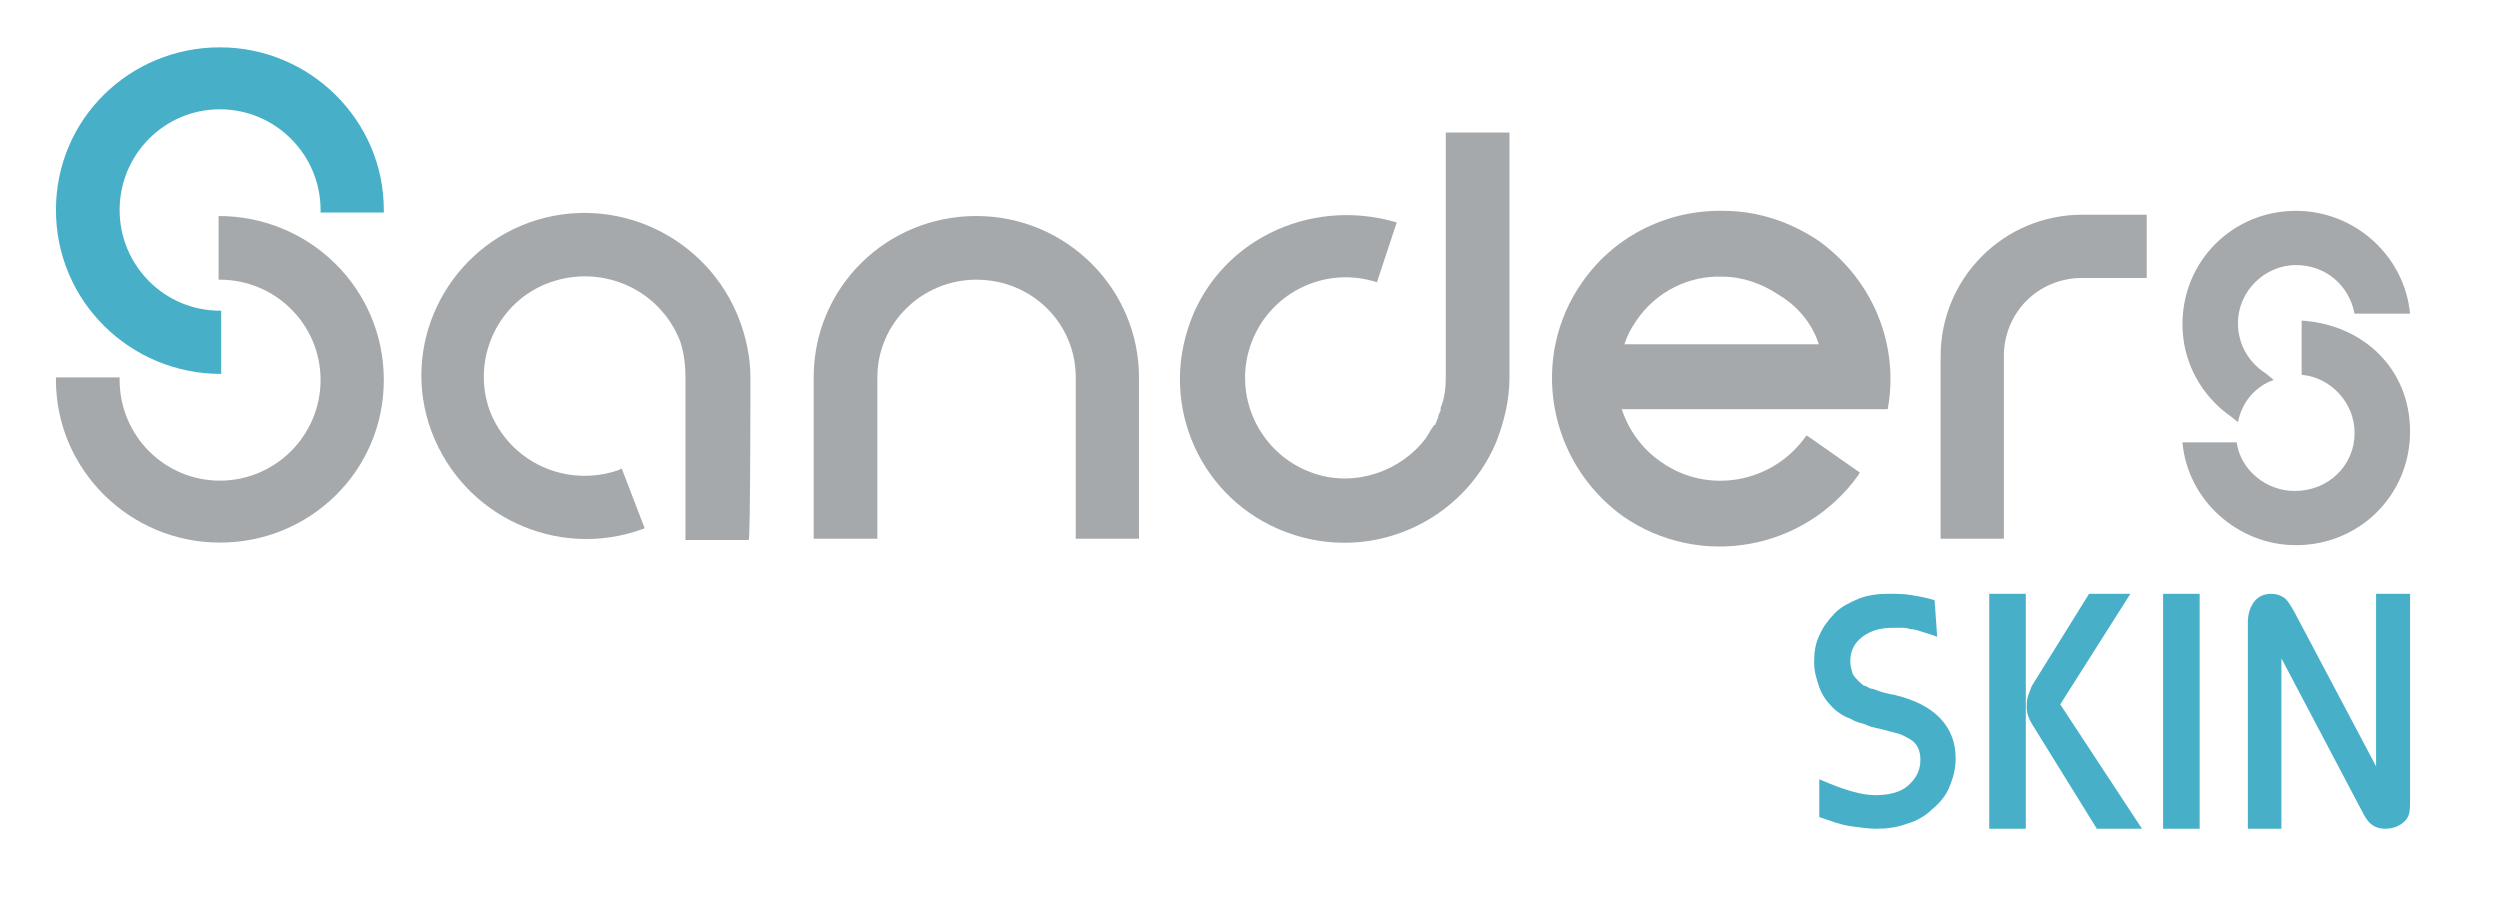 <svg version="1.2" xmlns="http://www.w3.org/2000/svg" viewBox="0 0 581 213" width="581" height="213">
	<title>Sanders-SKIN-logo</title>
	<style>
		.s0 { fill: #47b0c8 } 
		.s1 { fill: #a6a9ab } 
	</style>
	<g id="Livello 1">
		<g id="&lt;Group&gt;">
			<filter id="f0">
				<feFlood flood-color="#ffffff" flood-opacity="1" />
				<feBlend mode="normal" in2="SourceGraphic"/>
				<feComposite in2="SourceAlpha" operator="in" />
			</filter>
			<g id="&lt;Group&gt;" filter="url(#f0)">
				<g id="&lt;Group&gt;">
					<g id="&lt;Group&gt;">
						<path id="e 00000015328608172527593140000006265905497367546030 " fill-rule="evenodd" class="s0" d="m462.3 138v54.6h8.5v-54.6zm35.5 54.6l-19-28.9 16.3-25.7h-9.6l-13.3 21.4c-0.3 0.9-0.6 1.5-0.9 2.4-0.3 0.9-0.3 1.9-0.3 2.5 0 1.2 0.3 2.4 1.2 3.9l15.1 24.4z"/>
					</g>
					<g id="&lt;Group&gt;">
						<g id="&lt;Group&gt;">
							<g id="&lt;Group&gt;">
								<g id="&lt;Group&gt;">
									<path id="o 00000064337815017929444270000000155700966846868390 " class="s0" d="m560.1 186c0 2.1 0 3.6-1.2 4.8q-1.8 1.8-4.6 1.8c-2.1 0-3.6-0.9-4.8-3l-19.3-36.6v39.6h-7.8v-47.9c0-2.2 0.6-3.7 1.5-4.9 0.9-1.2 2.4-1.8 3.9-1.8 1.2 0 2.1 0.3 3 0.9 0.9 0.6 1.5 1.8 2.4 3.3l19 35.9v-40.1h7.9z"/>
								</g>
							</g>
						</g>
					</g>
				</g>
				<g id="&lt;Group&gt;">
					<path id="a 00000029756397119805173080000008555315296495156101 " class="s0" d="m450.2 148c-1.5-0.6-2.7-0.9-3.6-1.2-0.9-0.3-1.8-0.6-2.7-0.6-0.6-0.3-1.5-0.3-2.1-0.3q-0.9 0-1.8 0c-3 0-5.1 0.6-7.2 2.1-1.9 1.5-2.8 3.3-2.8 5.7 0 0.9 0.3 2.1 0.6 3 0.6 0.9 1.2 1.5 1.9 2.1 0.3 0.3 0.6 0.6 0.9 0.6 0.3 0 0.6 0.3 1.2 0.6 0.6 0 1.2 0.3 2.1 0.6q1.3 0.5 3.6 0.9c9.3 2.2 14.2 7.3 14.2 14.8 0 2.4-0.6 4.5-1.5 6.7-0.9 2.1-2.2 3.6-4 5.1-1.5 1.5-3.6 2.7-5.7 3.3-2.4 0.9-4.8 1.2-7.2 1.2-1.8 0-3.9-0.3-6.1-0.6-2.1-0.3-4.5-1.2-7.2-2.1v-8.8c3 1.3 5.4 2.2 7.5 2.8q3.2 0.9 5.5 0.9c3 0 5.7-0.6 7.5-2.1 1.8-1.6 3-3.4 3-6.1 0-2.4-0.9-3.9-2.4-4.8-0.6-0.3-1.5-0.9-2.4-1.2-0.9-0.3-2.4-0.6-4.5-1.2-1.5-0.3-2.7-0.6-3.9-1.2-1.3-0.3-2.2-0.6-3.1-1.2-0.9-0.3-1.5-0.6-2.4-1.2-0.9-0.6-1.2-0.9-1.8-1.5-1.2-1.2-2.4-2.8-3-4.6-0.6-1.8-1.2-3.6-1.2-5.7 0-2.4 0.3-4.5 1.2-6.3 0.9-2.1 2.1-3.6 3.6-5.2 1.5-1.5 3.3-2.4 5.4-3.3 2.2-0.9 4.6-1.2 7-1.2 1.8 0 3.6 0 5.4 0.3 1.8 0.3 3.6 0.6 5.4 1.2z"/>
				</g>
				<path id="&lt;Path&gt;" fill-rule="evenodd" class="s0" d="m511.2 138v54.6h-8.5v-54.6z"/>
			</g>
			<filter id="f1">
				<feFlood flood-color="#ffffff" flood-opacity="1" />
				<feBlend mode="normal" in2="SourceGraphic"/>
				<feComposite in2="SourceAlpha" operator="in" />
			</filter>
			<g id="&lt;Group&gt;" filter="url(#f1)">
				<g id="&lt;Group&gt;">
					<path id="M 00000098219089417585417720000011879847048459394994 " class="s0" d="m51.4 86.9c-21.2 0-38.4-16.9-38.4-38.1 0-21.2 17.2-37.8 38.1-37.8 20.9 0 38.1 16.9 38.1 37.8v0.6h-14.7v-0.6c0-12.9-10.5-23.4-23.4-23.4-12.9 0-23.3 10.5-23.3 23.4 0 12.9 10.4 23.4 23.3 23.4h0.3z"/>
				</g>
				<g id="&lt;Group&gt;">
					<g id="&lt;Group&gt;">
						<g id="&lt;Group&gt;">
							<path id="s 00000155114254797454764610000001823272631641030796 " class="s1" d="m250 125.2v-37.5c0-12.6-10.2-22.7-23.1-22.7-12.6 0-23 10.1-23 22.7v37.5h-14.8v-37.5c0-20.9 16.9-37.5 37.8-37.5 20.9 0 37.8 16.9 37.8 37.5v37.5z"/>
						</g>
						<g id="&lt;Group&gt;">
							<path id="w 00000075868371887119369480000008595069581530573454 " class="s1" d="m451 125.2v-42.4c0-18.2 14.7-32.9 32.9-32.9h15v14.7h-15c-10.2 0-18.2 8-18.2 18.2v42.4z"/>
						</g>
						<g id="&lt;Group&gt;">
							<path id="A 00000180367504568709927530000004768942503566714254 " class="s1" d="m174.4 87.7c0-4.6-1-9.2-2.5-13.2-7.4-19.7-29.2-29.8-48.9-22.8-19.6 7.1-30.1 28.9-22.7 48.6 7.4 19.7 29.2 29.8 48.9 22.7 0 0 0.3 0 0.6-0.3l-5.3-13.8c0 0-0.3 0-0.6 0.3-12.3 4.3-25.5-1.8-30.1-13.8-4.3-12 1.9-25.5 14.1-29.8 12.3-4.3 25.6 1.8 30.2 13.8 0.9 2.8 1.2 5.5 1.2 8.3v37.8h14.7c0.4 0 0.4-37.8 0.4-37.8z"/>
						</g>
						<g id="&lt;Group&gt;">
							<path id="E 00000167375393118586392260000005908337283702867380 " class="s1" d="m350.8 87.7v-56.9h-14.8v56.9c0 2.5-0.3 4.9-1.2 7.1v0.3 0.3c-0.3 0.6-0.6 1.2-0.6 1.8-0.3 0.3-0.3 0.9-0.6 1.3 0 0 0 0.3-0.3 0.3-0.4 0.6-0.7 0.9-1 1.5-0.3 0.6-0.6 0.9-0.9 1.5-5.8 7.7-16.3 11.4-25.8 8.3-12.3-4-19.1-17.2-15.1-29.5 4-12.3 17.2-19 29.5-15l4.6-13.9c-20.5-6.1-42.1 4.6-48.5 24.6-6.5 20 4.3 41.5 24.6 48 19 6.1 39.3-3.4 47-21.5 1.8-4.7 3.1-9.6 3.1-15.1z"/>
						</g>
						<g id="&lt;Group&gt;">
							<path id="I 00000097479807880690779220000005511310415365440428 " fill-rule="evenodd" class="s1" d="m438.7 95.1h-61.8c1.5 4.6 4.6 9.2 9.2 12.3 10.8 7.6 25.8 4.9 33.5-5.9l0.3-0.3 12.3 8.6-0.3 0.6c-12.6 17.6-36.9 21.9-54.7 9.6-17.5-12.6-21.8-36.9-9.5-54.4 7.7-11.1 20.3-16.9 32.9-16.6 7.6 0 15.3 2.4 22.1 7 12.9 9.3 18.7 24.6 16 39.1zm-25.2-26.5c-4-2.7-8.6-4.3-13.2-4.3-7.7-0.3-15.4 3.4-20 10.2q-1.9 2.7-2.8 5.5h45.2c-1.5-4.6-4.6-8.6-9.2-11.4z"/>
						</g>
						<g id="&lt;Group&gt;">
							<path id="M 00000114052548474385644510000010059603095381456786 " class="s1" d="m50.8 50.2c21.2 0 38.4 16.9 38.4 38.1 0 21.2-17.2 37.8-38.1 37.8-20.9 0-38.1-16.9-38.1-37.8v-0.6h14.8v0.6c0 12.9 10.4 23.4 23.3 23.4 12.9 0 23.4-10.5 23.4-23.4 0-12.9-10.5-23.3-23.4-23.3h-0.3z"/>
						</g>
						<g id="&lt;Group&gt;">
							<path id="ac 00000041253618413677383100000011024909303600812438 " class="s1" d="m534.9 74.5v12.6c6.7 0.6 12.3 6.4 12.3 13.5 0 7.7-6.2 13.5-13.9 13.5-6.7 0-12.6-4.9-13.5-11.3h-12.6c1.2 13.5 12.9 23.9 26.4 23.9 14.8 0 26.5-11.7 26.5-26.4 0-14.8-11.1-24.9-25.2-25.8z"/>
						</g>
						<g id="&lt;Group&gt;">
							<path id="ag 00000059996749051448352570000011997620130177830277 " class="s1" d="m528.4 88.3l-1.8-1.5c-4-2.5-6.5-6.8-6.5-11.7 0-7.4 6.2-13.5 13.5-13.5 6.8 0 12.3 4.6 13.6 11.3h12.9c-1.3-13.5-12.9-23.9-26.5-23.9-14.7 0-26.4 11.6-26.4 26.4 0 8.6 4.3 16.6 11.4 21.5l1.5 1.2c0.9-4.6 4-8.3 8.3-9.8z"/>
						</g>
					</g>
				</g>
			</g>
		</g>
	</g>
</svg>